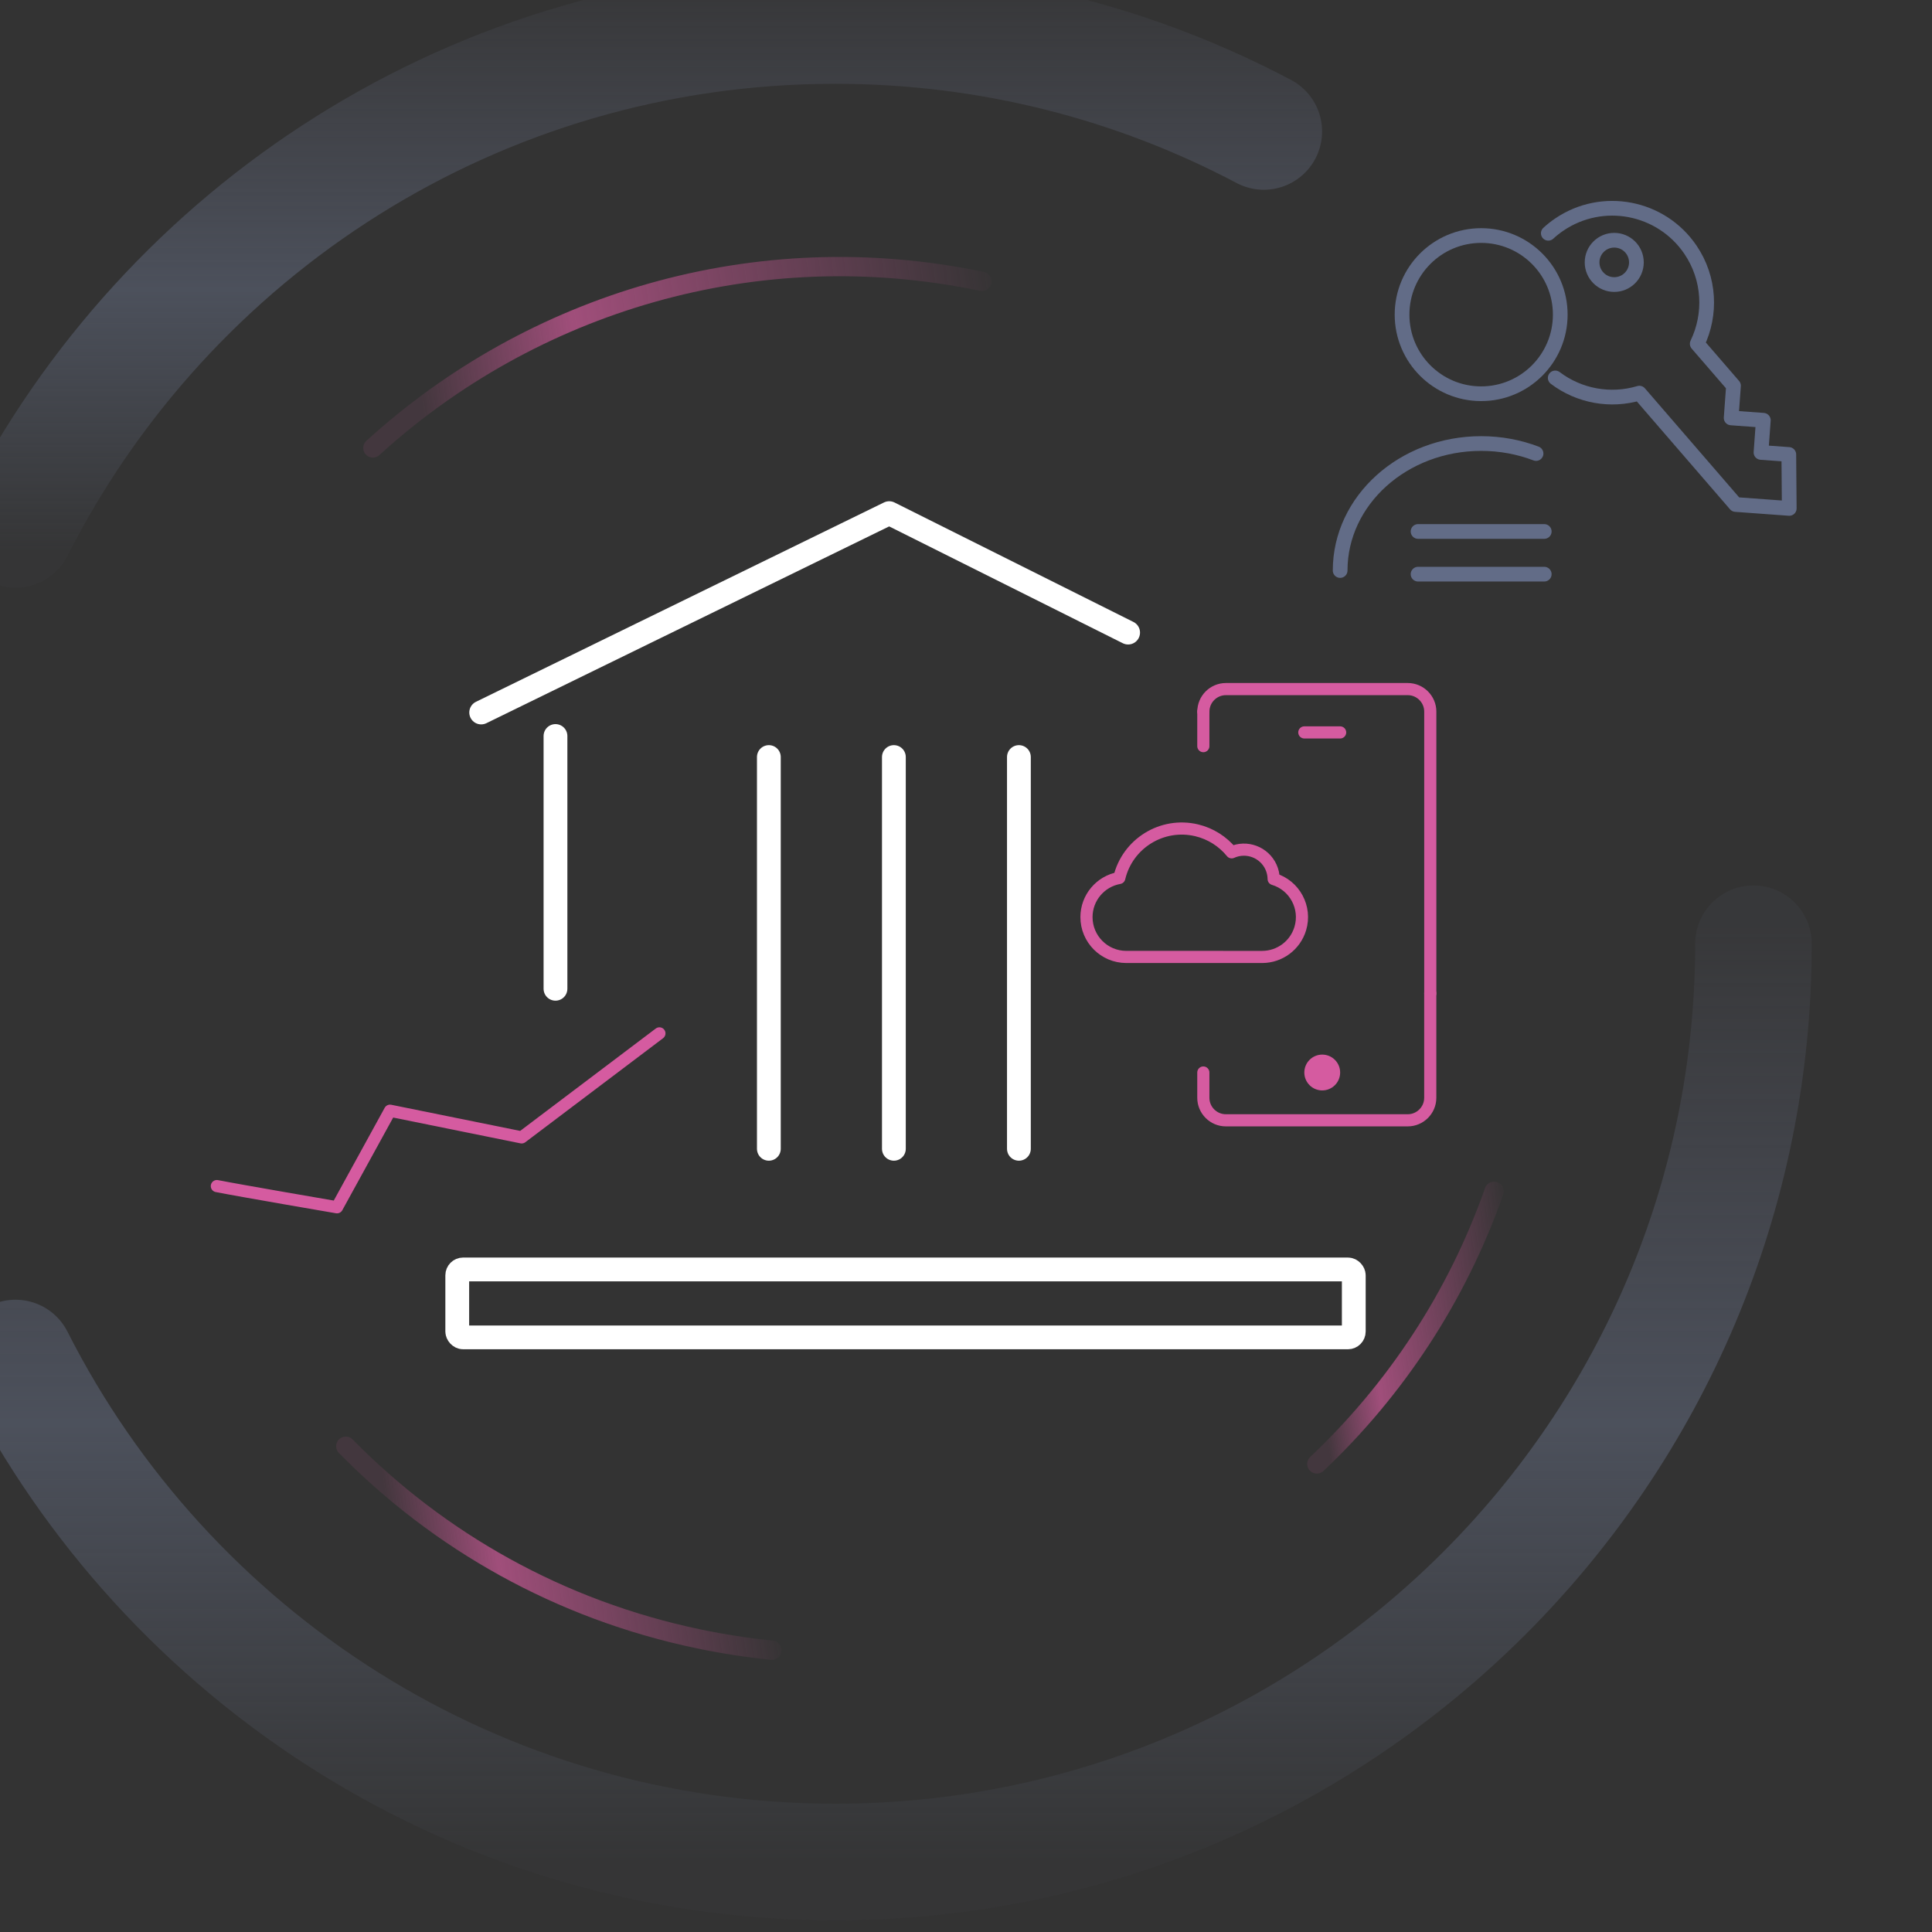 <?xml version="1.0" encoding="UTF-8"?><svg id="Lager_1" xmlns="http://www.w3.org/2000/svg" xmlns:xlink="http://www.w3.org/1999/xlink" viewBox="0 0 700 700"><rect x="0" y="0" width="700" height="700" fill="#333333" stroke="none"/><defs><linearGradient id="Namnlös_övertoning_161" x1="231.77" y1="212.92" x2="231.77" y2="-11.88" gradientUnits="userSpaceOnUse"><stop offset=".06" stop-color="#666f85" stop-opacity=".04"/><stop offset=".48" stop-color="#656e84" stop-opacity=".5"/><stop offset=".96" stop-color="#696f86" stop-opacity=".08"/></linearGradient><linearGradient id="Namnlös_övertoning_161-2" x1="320.46" y1="695.76" x2="320.46" y2="320.82" xlink:href="#Namnlös_övertoning_161"/><linearGradient id="Namnlös_övertoning_8" x1="176.18" y1="594.35" x2="316.41" y2="543.31" gradientTransform="translate(77.54 -46.19) rotate(11.78)" gradientUnits="userSpaceOnUse"><stop offset=".1" stop-color="#d35b9c" stop-opacity=".1"/><stop offset=".35" stop-color="#d35b9c" stop-opacity=".68"/><stop offset="1" stop-color="#d35b9c" stop-opacity=".02"/></linearGradient><linearGradient id="Namnlös_övertoning_8-2" x1="490.45" y1="442.43" x2="570.05" y2="413.46" xlink:href="#Namnlös_övertoning_8"/><linearGradient id="Namnlös_övertoning_8-3" x1="88.21" y1="173.14" x2="308.12" y2="93.09" xlink:href="#Namnlös_övertoning_8"/></defs><path d="M5.64,191.8C60.5,83.49,172.89,9.24,302.61,9.24c56.09,0,108.93,13.88,155.29,38.39" fill="none" stroke="url(#Namnlös_övertoning_161)" stroke-linecap="round" stroke-linejoin="round" stroke-width="42.24"/><path d="M635.31,341.94c0,183.74-148.95,332.7-332.7,332.7-129.74,0-242.14-74.27-297-182.61" fill="none" stroke="url(#Namnlös_övertoning_161-2)" stroke-linecap="round" stroke-linejoin="round" stroke-width="42.24"/><path d="M279.68,597.89c-8.81-.88-17.65-2.24-26.51-4.09-50.5-10.53-94.27-35.55-127.88-69.8" fill="none" stroke="url(#Namnlös_övertoning_8)" stroke-linecap="round" stroke-linejoin="round" stroke-width="6.99"/><path d="M541.36,431.62c-13.55,38.49-35.91,72.04-64.25,98.8" fill="none" stroke="url(#Namnlös_övertoning_8-2)" stroke-linecap="round" stroke-linejoin="round" stroke-width="6.99"/><path d="M135.1,162.3c57.56-52.45,138.62-77.48,220.68-60.36" fill="none" stroke="url(#Namnlös_övertoning_8-3)" stroke-linecap="round" stroke-linejoin="round" stroke-width="6.99"/><rect x="165.67" y="459.94" width="324.83" height="24.62" rx="2.13" ry="2.13" fill="none" stroke="#fff" stroke-linecap="round" stroke-linejoin="round" stroke-width="8.62"/><polyline points="174.34 258.15 322.18 185.92 408.74 229.2" fill="none" stroke="#fff" stroke-linecap="round" stroke-linejoin="round" stroke-width="8.62"/><line x1="201.26" y1="266.67" x2="201.26" y2="358.25" fill="none" stroke="#fff" stroke-linecap="round" stroke-linejoin="round" stroke-width="8.62"/><line x1="278.57" y1="274.29" x2="278.57" y2="416.23" fill="none" stroke="#fff" stroke-linecap="round" stroke-linejoin="round" stroke-width="8.62"/><line x1="323.87" y1="274.29" x2="323.87" y2="416.23" fill="none" stroke="#fff" stroke-linecap="round" stroke-linejoin="round" stroke-width="8.62"/><line x1="369.17" y1="274.29" x2="369.17" y2="416.23" fill="none" stroke="#fff" stroke-linecap="round" stroke-linejoin="round" stroke-width="8.62"/><circle cx="479.07" cy="388.59" r="6.49" fill="#d55ba0"/><line x1="485.56" y1="265.37" x2="472.58" y2="265.37" fill="none" stroke="#d55ba0" stroke-linecap="round" stroke-linejoin="round" stroke-width="4.4"/><line x1="435.99" y1="257.82" x2="435.99" y2="270.34" fill="none" stroke="#d55ba0" stroke-linecap="round" stroke-linejoin="round" stroke-width="4.4"/><path d="M518.22,359.89v-102.07c0-4.48-3.67-8.15-8.15-8.15h-65.92c-4.48,0-8.15,3.67-8.15,8.15v-.19" fill="none" stroke="#d55ba0" stroke-linecap="round" stroke-linejoin="round" stroke-width="4.4"/><path d="M435.99,388.59v9.17c0,4.48,3.67,8.15,8.15,8.15h65.92c4.48,0,8.15-3.67,8.15-8.15v-37.87" fill="none" stroke="#d55ba0" stroke-linecap="round" stroke-linejoin="round" stroke-width="4.4"/><path d="M78.57,429.74c7.99,1.59,43.53,7.68,43.53,7.68l19.21-34.99,47.69,9.67,49.92-37.69" fill="none" stroke="#d55ba0" stroke-linecap="round" stroke-linejoin="round" stroke-width="4.4"/><circle cx="536.65" cy="114" r="28.66" fill="none" stroke="#626c87" stroke-linecap="round" stroke-linejoin="round" stroke-width="5.33"/><path d="M485.56,206.71c0-25.41,22.87-46.01,51.09-46.01,7.05,0,13.77,1.29,19.89,3.62" fill="none" stroke="#626c87" stroke-linecap="round" stroke-linejoin="round" stroke-width="5.33"/><line x1="513.79" y1="192.56" x2="559.51" y2="192.56" fill="none" stroke="#626c87" stroke-linecap="round" stroke-linejoin="round" stroke-width="5.33"/><line x1="513.79" y1="208.03" x2="559.51" y2="208.03" fill="none" stroke="#626c87" stroke-linecap="round" stroke-linejoin="round" stroke-width="5.33"/><circle cx="584.87" cy="95.07" r="8.03" fill="none" stroke="#626c87" stroke-linecap="round" stroke-linejoin="round" stroke-width="5.33"/><path d="M563.49,136.93c8.66,6.57,20.04,8.64,30.48,5.51l34.87,40.35,19.44,1.42-.16-19.55-10.08-.73.85-11.66-11.66-.85.85-11.66-13.14-15.2c5.13-10.64,4.64-23.64-2.48-34.11-10.62-15.63-31.9-19.69-47.52-9.07-1.42.96-2.74,2.01-3.96,3.14" fill="none" fill-rule="evenodd" stroke="#626c87" stroke-linecap="round" stroke-linejoin="round" stroke-width="5.33"/><path d="M443.14,346.72h-35.09c-7.97-.02-14.41-6.49-14.4-14.45.01-6.98,5.02-12.94,11.89-14.17,2.97-12.51,15.51-20.24,28.02-17.27,5,1.19,9.46,3.99,12.7,7.98,5.41-2.46,11.79-.06,14.25,5.35.62,1.36.94,2.83.96,4.33,7.63,2.3,11.94,10.35,9.64,17.97-1.84,6.09-7.44,10.25-13.8,10.26h-17.49" fill="none" stroke="#d55ba0" stroke-linecap="round" stroke-linejoin="round" stroke-width="4.4"/></svg>